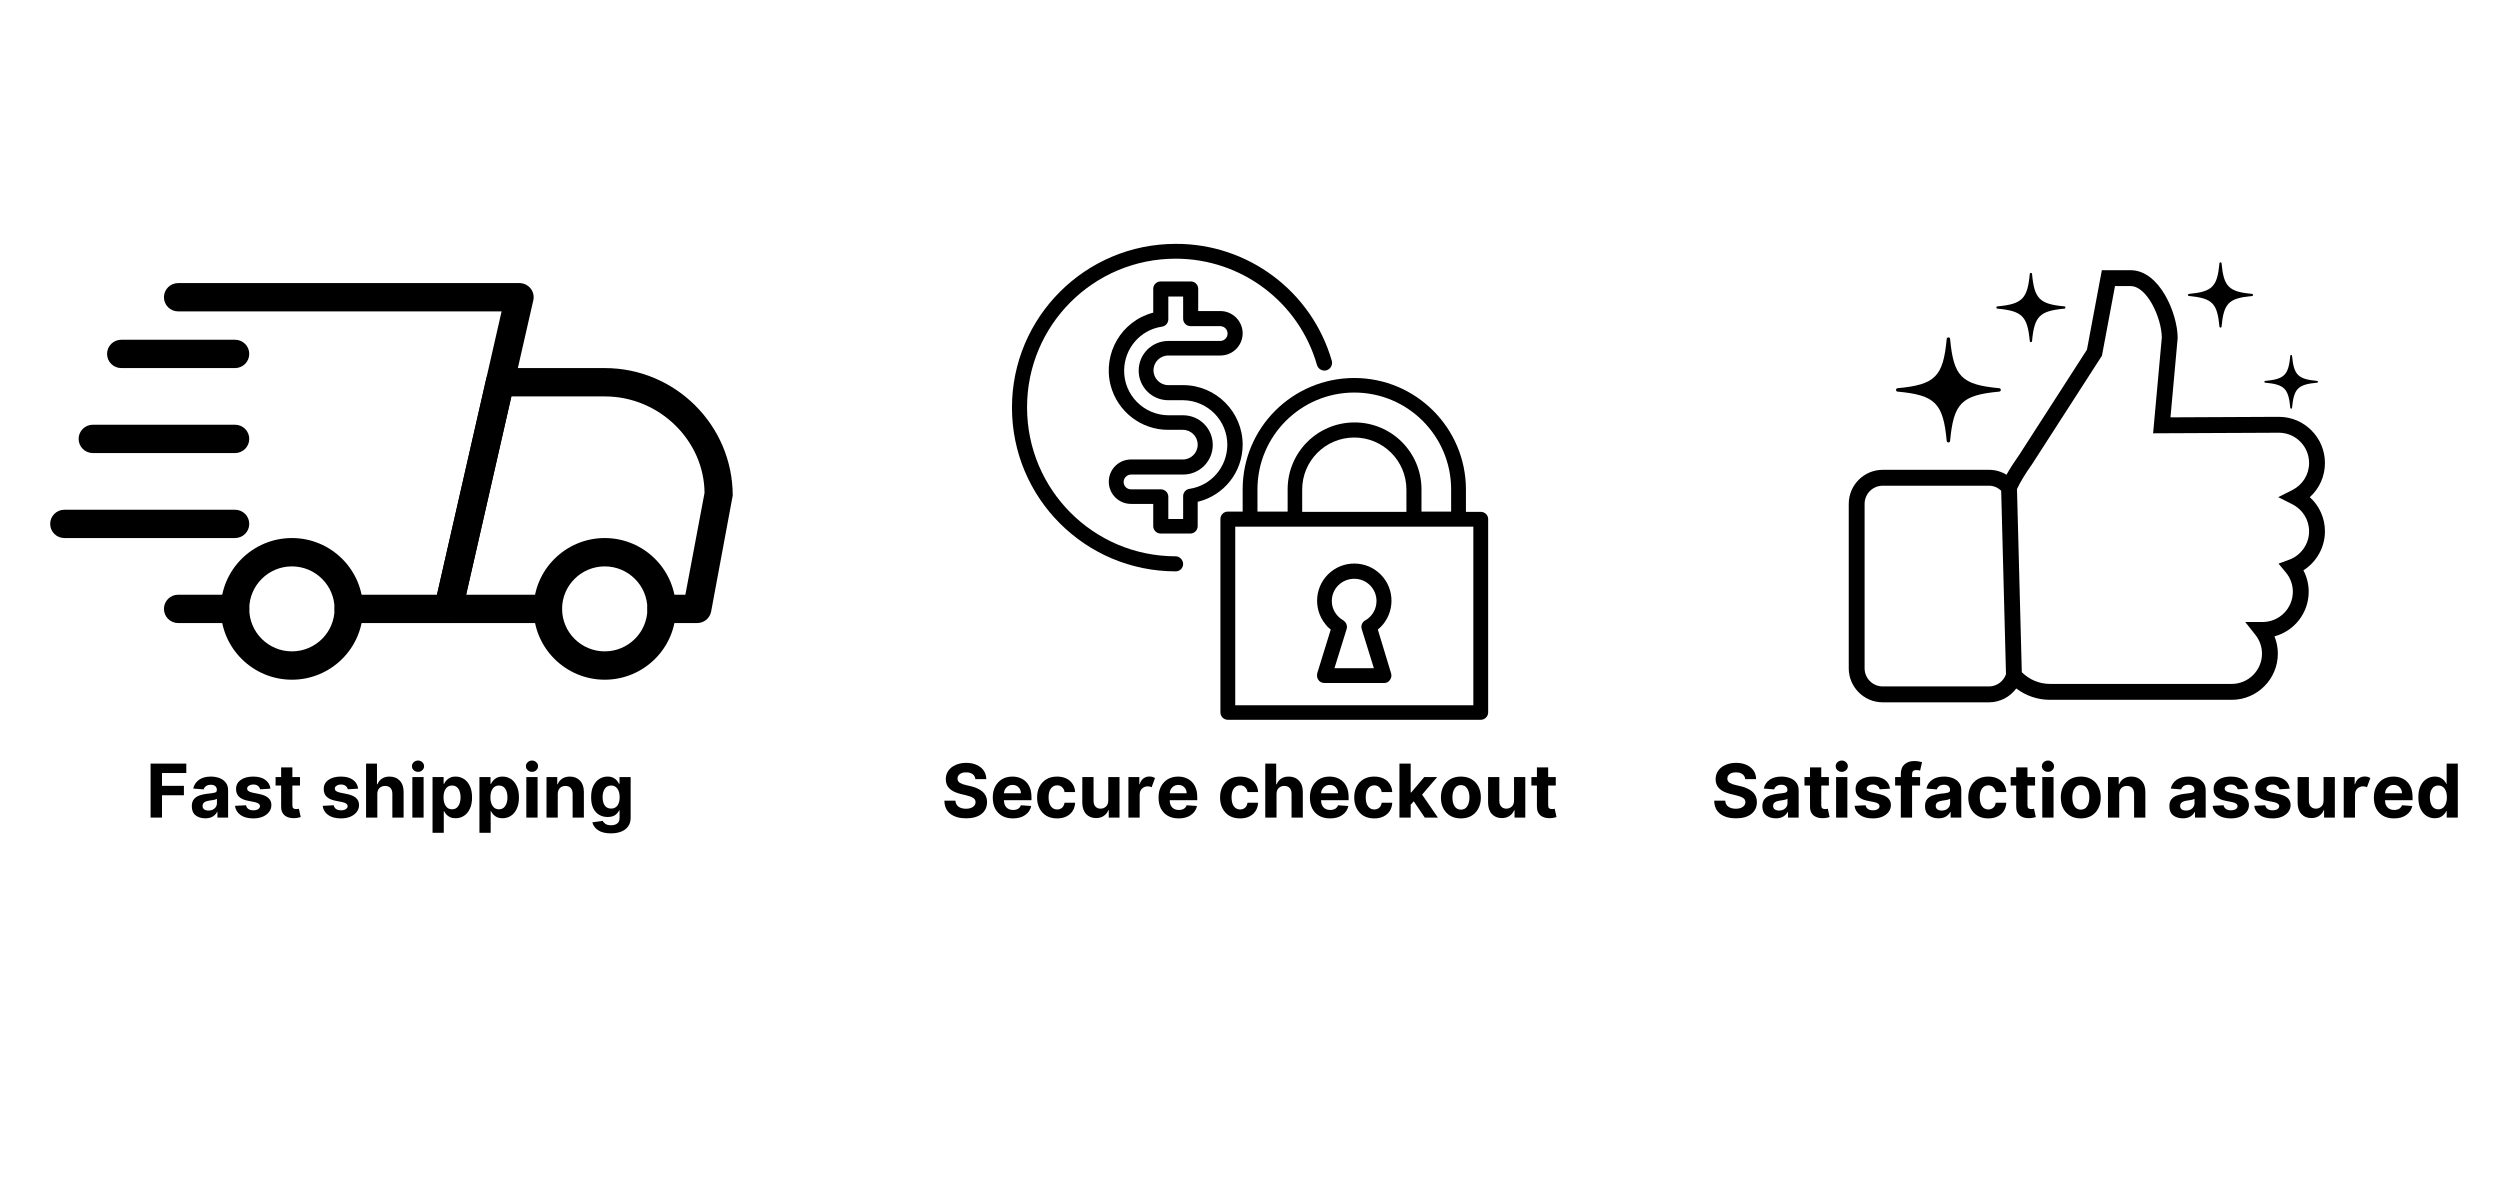 <svg xmlns="http://www.w3.org/2000/svg" xmlns:xlink="http://www.w3.org/1999/xlink" width="630" zoomAndPan="magnify" viewBox="0 0 472.5 225" height="300" preserveAspectRatio="xMidYMid meet" version="1.0"><defs><g/><clipPath id="088f0e6225"><path d="M 230 71 L 281.262 71 L 281.262 136.039 L 230 136.039 Z M 230 71 " clip-rule="nonzero"/></clipPath><clipPath id="8bcc3005ec"><path d="M 191.262 46.039 L 252 46.039 L 252 108 L 191.262 108 Z M 191.262 46.039 " clip-rule="nonzero"/></clipPath><clipPath id="54111d7add"><path d="M 349.414 51 L 439.414 51 L 439.414 132.75 L 349.414 132.75 Z M 349.414 51 " clip-rule="nonzero"/></clipPath><clipPath id="bcbac7a70d"><path d="M 413 49.5 L 426 49.5 L 426 62 L 413 62 Z M 413 49.5 " clip-rule="nonzero"/></clipPath><clipPath id="91dd34e148"><path d="M 82 69 L 138.484 69 L 138.484 118 L 82 118 Z M 82 69 " clip-rule="nonzero"/></clipPath><clipPath id="46f20b1133"><path d="M 100 101 L 128 101 L 128 128.484 L 100 128.484 Z M 100 101 " clip-rule="nonzero"/></clipPath><clipPath id="ed8c6f0f78"><path d="M 41 101 L 69 101 L 69 128.484 L 41 128.484 Z M 41 101 " clip-rule="nonzero"/></clipPath><clipPath id="e613dc60d8"><path d="M 9.484 96 L 48 96 L 48 102 L 9.484 102 Z M 9.484 96 " clip-rule="nonzero"/></clipPath><clipPath id="d934d3d7e2"><path d="M 30 53.484 L 101 53.484 L 101 118 L 30 118 Z M 30 53.484 " clip-rule="nonzero"/></clipPath></defs><g clip-path="url(#088f0e6225)"><path fill="#000000" d="M 279.863 96.738 L 277.062 96.738 L 277.062 92.539 C 277.062 80.891 267.613 71.441 255.961 71.441 C 244.312 71.441 234.863 80.84 234.863 92.488 L 234.863 96.691 L 232.062 96.691 C 231.262 96.691 230.66 97.34 230.66 98.09 L 230.66 134.641 C 230.66 135.441 231.312 136.039 232.062 136.039 L 279.863 136.039 C 280.66 136.039 281.262 135.391 281.262 134.641 L 281.262 98.09 C 281.262 97.34 280.613 96.738 279.863 96.738 Z M 237.66 92.488 C 237.66 82.391 245.863 74.191 255.961 74.191 C 266.062 74.191 274.262 82.391 274.262 92.488 L 274.262 96.691 L 268.66 96.691 L 268.66 92.488 C 268.66 85.488 263.012 79.84 256.012 79.84 C 249.012 79.84 243.363 85.488 243.363 92.488 L 243.363 96.691 L 237.66 96.691 Z M 265.812 96.738 L 246.113 96.738 L 246.113 92.539 C 246.113 87.09 250.512 82.691 255.961 82.691 C 261.41 82.691 265.812 87.09 265.812 92.539 Z M 278.461 133.289 L 233.461 133.289 L 233.461 99.539 L 278.461 99.539 Z M 278.461 133.289 " fill-opacity="1" fill-rule="nonzero"/></g><path fill="#000000" d="M 251.512 118.988 L 248.961 127.238 C 248.863 127.641 248.91 128.141 249.16 128.488 C 249.41 128.891 249.863 129.09 250.363 129.09 L 261.613 129.09 C 262.062 129.09 262.461 128.891 262.711 128.488 C 262.961 128.141 263.062 127.691 262.91 127.238 L 260.41 118.988 C 263.41 116.539 263.863 112.09 261.41 109.09 C 258.961 106.09 254.512 105.641 251.512 108.09 C 248.512 110.539 248.062 114.988 250.512 117.988 C 250.812 118.391 251.113 118.691 251.512 118.988 Z M 255.961 109.391 C 258.312 109.391 260.16 111.289 260.16 113.59 C 260.16 115.09 259.363 116.488 258.062 117.238 C 257.461 117.539 257.16 118.238 257.363 118.891 L 259.66 126.289 L 252.211 126.289 L 254.512 118.891 C 254.711 118.238 254.41 117.59 253.863 117.238 C 252.562 116.488 251.711 115.141 251.711 113.59 C 251.711 111.238 253.613 109.391 255.961 109.391 Z M 255.961 109.391 " fill-opacity="1" fill-rule="nonzero"/><path fill="#000000" d="M 234.863 84.039 C 234.863 77.84 229.812 72.789 223.613 72.789 L 220.812 72.789 C 219.262 72.789 218.012 71.539 218.012 69.988 C 218.012 68.441 219.262 67.191 220.812 67.191 L 230.66 67.191 C 233.012 67.191 234.863 65.289 234.863 62.988 C 234.863 60.691 232.961 58.789 230.66 58.789 L 226.461 58.789 L 226.461 54.59 C 226.461 53.789 225.812 53.191 225.062 53.191 L 219.363 53.191 C 218.562 53.191 217.961 53.84 217.961 54.59 L 217.961 59.09 C 211.961 60.641 208.363 66.789 209.91 72.84 C 211.211 77.789 215.66 81.238 220.762 81.238 L 223.562 81.238 C 225.113 81.238 226.363 82.488 226.363 84.039 C 226.363 85.59 225.113 86.84 223.562 86.84 L 213.762 86.84 C 211.41 86.84 209.562 88.738 209.562 91.039 C 209.562 93.391 211.461 95.238 213.762 95.238 L 217.961 95.238 L 217.961 99.441 C 217.961 100.238 218.613 100.84 219.363 100.84 L 224.961 100.84 C 225.762 100.84 226.363 100.191 226.363 99.441 L 226.363 94.84 C 231.363 93.641 234.863 89.191 234.863 84.039 Z M 224.812 92.391 C 224.113 92.488 223.613 93.09 223.613 93.789 L 223.613 98.09 L 220.812 98.09 L 220.812 93.891 C 220.812 93.09 220.16 92.488 219.41 92.488 L 213.762 92.488 C 212.961 92.488 212.363 91.84 212.363 91.09 C 212.363 90.34 213.012 89.691 213.762 89.691 L 223.613 89.691 C 226.711 89.691 229.211 87.191 229.211 84.09 C 229.211 80.988 226.711 78.488 223.613 78.488 L 220.812 78.488 C 216.16 78.441 212.41 74.641 212.461 69.988 C 212.512 65.84 215.512 62.34 219.613 61.738 C 220.312 61.641 220.812 61.039 220.812 60.34 L 220.812 56.039 L 223.613 56.039 L 223.613 60.238 C 223.613 61.039 224.262 61.641 225.012 61.641 L 230.613 61.641 C 231.41 61.641 232.012 62.289 232.012 63.039 C 232.012 63.84 231.363 64.441 230.613 64.441 L 220.812 64.441 C 217.711 64.441 215.211 66.941 215.211 70.039 C 215.211 73.141 217.711 75.641 220.812 75.641 L 223.613 75.641 C 228.262 75.691 232.012 79.488 231.961 84.141 C 231.91 88.289 228.91 91.789 224.812 92.391 Z M 224.812 92.391 " fill-opacity="1" fill-rule="nonzero"/><g clip-path="url(#8bcc3005ec)"><path fill="#000000" d="M 222.211 105.141 C 206.66 105.141 194.113 92.539 194.113 76.988 C 194.113 61.441 206.66 48.891 222.211 48.891 C 234.613 48.891 245.512 57.09 248.91 68.988 C 249.16 69.789 249.961 70.191 250.711 69.988 C 251.512 69.738 251.91 68.941 251.711 68.191 C 247.91 55.039 235.863 46.039 222.211 46.09 C 205.113 46.09 191.262 59.941 191.262 77.039 C 191.262 94.141 205.113 107.988 222.211 107.988 C 223.012 107.988 223.613 107.34 223.613 106.59 C 223.613 105.84 222.961 105.141 222.211 105.141 Z M 222.211 105.141 " fill-opacity="1" fill-rule="nonzero"/></g><g clip-path="url(#54111d7add)"><path fill="#000000" d="M 439.414 87.508 C 439.414 82.695 435.512 78.781 430.703 78.781 L 410.219 78.879 L 411.57 64 L 411.578 63.863 C 411.578 59.352 408.199 51.066 402.676 51.066 L 397.25 51.066 L 394.434 66.09 L 381.629 85.977 C 380.645 87.363 379.855 88.59 379.227 89.727 C 378.242 89.125 377.109 88.797 375.941 88.797 L 355.824 88.797 C 352.293 88.797 349.414 91.684 349.414 95.227 L 349.414 126.309 C 349.414 129.852 352.293 132.738 355.824 132.738 L 375.941 132.738 C 377.992 132.738 379.887 131.723 381.074 130.117 C 382.895 131.5 385.117 132.266 387.418 132.266 L 421.805 132.266 C 426.605 132.266 430.512 128.348 430.512 123.535 C 430.512 122.402 430.293 121.301 429.875 120.273 C 433.594 119.277 436.344 115.875 436.344 111.836 C 436.344 110.422 435.996 109.035 435.344 107.793 C 437.836 106.215 439.414 103.438 439.414 100.422 C 439.414 97.914 438.355 95.594 436.555 93.965 C 438.359 92.336 439.414 90.016 439.414 87.508 Z M 375.941 129.734 L 355.824 129.734 C 353.941 129.734 352.41 128.195 352.41 126.309 L 352.41 95.227 C 352.41 93.34 353.941 91.801 355.824 91.801 L 375.941 91.801 C 376.789 91.801 377.59 92.148 378.223 92.742 L 379.133 127.43 C 378.652 128.793 377.371 129.734 375.941 129.734 Z M 433.25 95.305 C 435.203 96.293 436.418 98.254 436.418 100.422 C 436.418 102.809 434.902 104.969 432.648 105.793 L 430.641 106.527 L 432.012 108.172 C 432.875 109.203 433.348 110.504 433.348 111.836 C 433.348 114.992 430.789 117.559 427.641 117.559 L 424.348 117.559 L 426.273 119.996 C 427.086 121.02 427.516 122.246 427.516 123.535 C 427.516 126.691 424.953 129.258 421.805 129.258 L 387.418 129.258 C 385.438 129.258 383.539 128.453 382.121 127.051 L 381.211 92.43 C 381.855 91.059 382.762 89.555 384.105 87.664 L 397.27 67.223 L 399.734 54.07 L 402.676 54.07 C 405.805 54.07 408.551 60.102 408.582 63.797 L 406.938 81.895 L 430.711 81.785 C 433.859 81.785 436.418 84.352 436.418 87.508 C 436.418 89.676 435.203 91.637 433.25 92.621 L 430.586 93.965 Z M 433.25 95.305 " fill-opacity="1" fill-rule="nonzero"/></g><path fill="#000000" d="M 377.855 74.016 C 370.738 74.676 369.23 76.188 368.57 83.328 C 368.535 83.719 367.965 83.719 367.926 83.328 C 367.266 76.188 365.758 74.676 358.641 74.016 C 358.25 73.977 358.25 73.406 358.641 73.371 C 365.758 72.707 367.266 71.195 367.926 64.059 C 367.965 63.664 368.535 63.664 368.57 64.059 C 369.23 71.195 370.738 72.707 377.855 73.371 C 378.25 73.406 378.25 73.977 377.855 74.016 Z M 377.855 74.016 " fill-opacity="1" fill-rule="nonzero"/><g clip-path="url(#bcbac7a70d)"><path fill="#000000" d="M 425.645 55.945 C 421.223 56.359 420.285 57.297 419.875 61.734 C 419.852 61.977 419.5 61.977 419.477 61.734 C 419.066 57.297 418.129 56.359 413.707 55.945 C 413.465 55.926 413.465 55.57 413.707 55.547 C 418.129 55.137 419.066 54.195 419.477 49.762 C 419.5 49.516 419.852 49.516 419.875 49.762 C 420.285 54.195 421.223 55.137 425.645 55.547 C 425.891 55.57 425.891 55.926 425.645 55.945 Z M 425.645 55.945 " fill-opacity="1" fill-rule="nonzero"/></g><path fill="#000000" d="M 437.949 72.324 C 434.305 72.664 433.535 73.438 433.195 77.094 C 433.176 77.293 432.887 77.293 432.867 77.094 C 432.527 73.438 431.758 72.664 428.113 72.324 C 427.914 72.305 427.914 72.016 428.113 71.996 C 431.758 71.656 432.527 70.883 432.867 67.227 C 432.887 67.027 433.176 67.027 433.195 67.227 C 433.535 70.883 434.305 71.656 437.949 71.996 C 438.148 72.016 438.148 72.305 437.949 72.324 Z M 437.949 72.324 " fill-opacity="1" fill-rule="nonzero"/><path fill="#000000" d="M 390.176 58.332 C 385.48 58.77 384.488 59.766 384.055 64.473 C 384.027 64.73 383.652 64.73 383.629 64.473 C 383.195 59.766 382.199 58.77 377.508 58.332 C 377.25 58.309 377.25 57.934 377.508 57.906 C 382.199 57.473 383.195 56.473 383.629 51.766 C 383.652 51.508 384.027 51.508 384.055 51.766 C 384.488 56.473 385.484 57.473 390.176 57.906 C 390.434 57.934 390.434 58.309 390.176 58.332 Z M 390.176 58.332 " fill-opacity="1" fill-rule="nonzero"/><path fill="#000000" d="M 44.422 117.758 L 33.672 117.758 C 32.188 117.758 30.984 116.559 30.984 115.078 C 30.984 113.602 32.188 112.402 33.672 112.402 L 44.422 112.402 C 45.906 112.402 47.109 113.602 47.109 115.078 C 47.109 116.559 45.906 117.758 44.422 117.758 Z M 44.422 117.758 " fill-opacity="1" fill-rule="nonzero"/><g clip-path="url(#91dd34e148)"><path fill="#000000" d="M 131.766 117.758 L 125.047 117.758 C 123.562 117.758 122.359 116.559 122.359 115.078 C 122.359 113.602 123.562 112.402 125.047 112.402 L 129.535 112.402 L 133.156 93.168 C 133.109 83.328 124.672 74.922 114.297 74.922 L 96.652 74.922 L 88.098 112.402 L 103.547 112.402 C 105.031 112.402 106.234 113.602 106.234 115.078 C 106.234 116.559 105.031 117.758 103.547 117.758 L 84.734 117.758 C 83.918 117.758 83.145 117.387 82.633 116.75 C 82.121 116.117 81.93 115.281 82.109 114.488 L 91.883 71.652 C 92.164 70.426 93.25 69.566 94.508 69.566 L 114.297 69.566 C 127.633 69.566 138.484 80.375 138.484 93.66 L 134.406 115.57 C 134.168 116.84 133.062 117.758 131.766 117.758 Z M 131.766 117.758 " fill-opacity="1" fill-rule="nonzero"/></g><g clip-path="url(#46f20b1133)"><path fill="#000000" d="M 114.297 128.465 C 106.891 128.465 100.859 122.461 100.859 115.078 C 100.859 107.695 106.891 101.691 114.297 101.691 C 121.703 101.691 127.734 107.695 127.734 115.078 C 127.734 122.461 121.703 128.465 114.297 128.465 Z M 114.297 107.047 C 109.852 107.047 106.234 110.652 106.234 115.078 C 106.234 119.508 109.852 123.109 114.297 123.109 C 118.742 123.109 122.359 119.508 122.359 115.078 C 122.359 110.652 118.742 107.047 114.297 107.047 Z M 114.297 107.047 " fill-opacity="1" fill-rule="nonzero"/></g><g clip-path="url(#ed8c6f0f78)"><path fill="#000000" d="M 55.172 128.465 C 47.766 128.465 41.734 122.461 41.734 115.078 C 41.734 107.695 47.766 101.691 55.172 101.691 C 62.578 101.691 68.609 107.695 68.609 115.078 C 68.609 122.461 62.578 128.465 55.172 128.465 Z M 55.172 107.047 C 50.727 107.047 47.109 110.652 47.109 115.078 C 47.109 119.508 50.727 123.109 55.172 123.109 C 59.617 123.109 63.234 119.508 63.234 115.078 C 63.234 110.652 59.617 107.047 55.172 107.047 Z M 55.172 107.047 " fill-opacity="1" fill-rule="nonzero"/></g><path fill="#000000" d="M 44.422 69.566 L 22.922 69.566 C 21.438 69.566 20.234 68.367 20.234 66.887 C 20.234 65.41 21.438 64.211 22.922 64.211 L 44.422 64.211 C 45.906 64.211 47.109 65.41 47.109 66.887 C 47.109 68.367 45.906 69.566 44.422 69.566 Z M 44.422 69.566 " fill-opacity="1" fill-rule="nonzero"/><path fill="#000000" d="M 44.422 85.629 L 17.547 85.629 C 16.062 85.629 14.859 84.43 14.859 82.953 C 14.859 81.473 16.062 80.273 17.547 80.273 L 44.422 80.273 C 45.906 80.273 47.109 81.473 47.109 82.953 C 47.109 84.43 45.906 85.629 44.422 85.629 Z M 44.422 85.629 " fill-opacity="1" fill-rule="nonzero"/><g clip-path="url(#e613dc60d8)"><path fill="#000000" d="M 44.422 101.691 L 12.172 101.691 C 10.688 101.691 9.484 100.492 9.484 99.016 C 9.484 97.539 10.688 96.34 12.172 96.34 L 44.422 96.34 C 45.906 96.34 47.109 97.539 47.109 99.016 C 47.109 100.492 45.906 101.691 44.422 101.691 Z M 44.422 101.691 " fill-opacity="1" fill-rule="nonzero"/></g><g clip-path="url(#d934d3d7e2)"><path fill="#000000" d="M 84.734 117.758 L 65.922 117.758 C 64.438 117.758 63.234 116.559 63.234 115.078 C 63.234 113.602 64.438 112.402 65.922 112.402 L 82.59 112.402 L 94.801 58.855 L 33.672 58.855 C 32.188 58.855 30.984 57.656 30.984 56.18 C 30.984 54.703 32.188 53.504 33.672 53.504 L 98.172 53.504 C 98.988 53.504 99.762 53.871 100.273 54.508 C 100.785 55.141 100.977 55.977 100.793 56.77 L 87.355 115.668 C 87.078 116.895 85.988 117.758 84.734 117.758 Z M 84.734 117.758 " fill-opacity="1" fill-rule="nonzero"/></g><g fill="#000000" fill-opacity="1"><g transform="translate(27.57, 154.523)"><g><path d="M 0.891 0 L 0.891 -10.203 L 7.641 -10.203 L 7.641 -8.422 L 3.047 -8.422 L 3.047 -6 L 7.188 -6 L 7.188 -4.219 L 3.047 -4.219 L 3.047 0 Z M 0.891 0 "/></g></g></g><g fill="#000000" fill-opacity="1"><g transform="translate(35.768, 154.523)"><g><path d="M 3.031 0.141 C 2.301 0.141 1.691 -0.047 1.203 -0.422 C 0.723 -0.805 0.484 -1.379 0.484 -2.141 C 0.484 -2.711 0.617 -3.16 0.891 -3.484 C 1.16 -3.805 1.516 -4.039 1.953 -4.188 C 2.391 -4.344 2.859 -4.445 3.359 -4.5 C 4.023 -4.562 4.5 -4.629 4.781 -4.703 C 5.07 -4.773 5.219 -4.938 5.219 -5.188 L 5.219 -5.219 C 5.219 -5.531 5.117 -5.77 4.922 -5.938 C 4.723 -6.113 4.441 -6.203 4.078 -6.203 C 3.703 -6.203 3.398 -6.117 3.172 -5.953 C 2.941 -5.785 2.789 -5.578 2.719 -5.328 L 0.75 -5.484 C 0.906 -6.18 1.27 -6.734 1.844 -7.141 C 2.426 -7.547 3.176 -7.75 4.094 -7.75 C 4.656 -7.75 5.18 -7.66 5.672 -7.484 C 6.172 -7.305 6.57 -7.023 6.875 -6.641 C 7.188 -6.266 7.344 -5.77 7.344 -5.156 L 7.344 0 L 5.328 0 L 5.328 -1.062 L 5.266 -1.062 C 5.078 -0.707 4.797 -0.414 4.422 -0.188 C 4.055 0.031 3.594 0.141 3.031 0.141 Z M 3.641 -1.328 C 4.098 -1.328 4.477 -1.457 4.781 -1.719 C 5.082 -1.988 5.234 -2.328 5.234 -2.734 L 5.234 -3.547 C 5.148 -3.492 5.02 -3.441 4.844 -3.391 C 4.664 -3.348 4.477 -3.312 4.281 -3.281 C 4.082 -3.25 3.906 -3.223 3.75 -3.203 C 3.383 -3.148 3.086 -3.047 2.859 -2.891 C 2.629 -2.734 2.516 -2.504 2.516 -2.203 C 2.516 -1.91 2.617 -1.691 2.828 -1.547 C 3.047 -1.398 3.316 -1.328 3.641 -1.328 Z M 3.641 -1.328 "/></g></g></g><g fill="#000000" fill-opacity="1"><g transform="translate(43.9, 154.523)"><g><path d="M 7.219 -5.469 L 5.266 -5.344 C 5.211 -5.594 5.078 -5.805 4.859 -5.984 C 4.648 -6.16 4.359 -6.25 3.984 -6.25 C 3.66 -6.25 3.383 -6.176 3.156 -6.031 C 2.926 -5.895 2.812 -5.711 2.812 -5.484 C 2.812 -5.305 2.883 -5.156 3.031 -5.031 C 3.188 -4.906 3.441 -4.801 3.797 -4.719 L 5.172 -4.438 C 6.648 -4.133 7.391 -3.445 7.391 -2.375 C 7.391 -1.875 7.238 -1.43 6.938 -1.047 C 6.645 -0.672 6.242 -0.375 5.734 -0.156 C 5.223 0.051 4.641 0.156 3.984 0.156 C 2.973 0.156 2.164 -0.055 1.562 -0.484 C 0.957 -0.91 0.609 -1.488 0.516 -2.219 L 2.594 -2.328 C 2.664 -2.016 2.82 -1.773 3.062 -1.609 C 3.301 -1.453 3.609 -1.375 3.984 -1.375 C 4.359 -1.375 4.66 -1.445 4.891 -1.594 C 5.117 -1.738 5.234 -1.926 5.234 -2.156 C 5.223 -2.531 4.895 -2.785 4.25 -2.922 L 2.922 -3.188 C 1.441 -3.477 0.707 -4.207 0.719 -5.375 C 0.707 -6.113 1 -6.691 1.594 -7.109 C 2.188 -7.535 2.973 -7.75 3.953 -7.75 C 4.922 -7.75 5.68 -7.547 6.234 -7.141 C 6.797 -6.734 7.125 -6.176 7.219 -5.469 Z M 7.219 -5.469 "/></g></g></g><g fill="#000000" fill-opacity="1"><g transform="translate(51.774, 154.523)"><g><path d="M 4.922 -7.656 L 4.922 -6.062 L 3.484 -6.062 L 3.484 -2.359 C 3.484 -2.055 3.547 -1.852 3.672 -1.75 C 3.805 -1.656 3.984 -1.609 4.203 -1.609 C 4.297 -1.609 4.391 -1.613 4.484 -1.625 C 4.586 -1.645 4.664 -1.66 4.719 -1.672 L 5.062 -0.094 C 4.945 -0.062 4.789 -0.023 4.594 0.016 C 4.406 0.066 4.176 0.098 3.906 0.109 C 3.133 0.141 2.516 -0.023 2.047 -0.391 C 1.578 -0.766 1.348 -1.328 1.359 -2.078 L 1.359 -6.062 L 0.312 -6.062 L 0.312 -7.656 L 1.359 -7.656 L 1.359 -9.484 L 3.484 -9.484 L 3.484 -7.656 Z M 4.922 -7.656 "/></g></g></g><g fill="#000000" fill-opacity="1"><g transform="translate(57.219, 154.523)"><g/></g></g><g fill="#000000" fill-opacity="1"><g transform="translate(60.469, 154.523)"><g><path d="M 7.219 -5.469 L 5.266 -5.344 C 5.211 -5.594 5.078 -5.805 4.859 -5.984 C 4.648 -6.16 4.359 -6.25 3.984 -6.25 C 3.66 -6.25 3.383 -6.176 3.156 -6.031 C 2.926 -5.895 2.812 -5.711 2.812 -5.484 C 2.812 -5.305 2.883 -5.156 3.031 -5.031 C 3.188 -4.906 3.441 -4.801 3.797 -4.719 L 5.172 -4.438 C 6.648 -4.133 7.391 -3.445 7.391 -2.375 C 7.391 -1.875 7.238 -1.43 6.938 -1.047 C 6.645 -0.672 6.242 -0.375 5.734 -0.156 C 5.223 0.051 4.641 0.156 3.984 0.156 C 2.973 0.156 2.164 -0.055 1.562 -0.484 C 0.957 -0.91 0.609 -1.488 0.516 -2.219 L 2.594 -2.328 C 2.664 -2.016 2.82 -1.773 3.062 -1.609 C 3.301 -1.453 3.609 -1.375 3.984 -1.375 C 4.359 -1.375 4.66 -1.445 4.891 -1.594 C 5.117 -1.738 5.234 -1.926 5.234 -2.156 C 5.223 -2.531 4.895 -2.785 4.25 -2.922 L 2.922 -3.188 C 1.441 -3.477 0.707 -4.207 0.719 -5.375 C 0.707 -6.113 1 -6.691 1.594 -7.109 C 2.188 -7.535 2.973 -7.75 3.953 -7.75 C 4.922 -7.75 5.68 -7.547 6.234 -7.141 C 6.797 -6.734 7.125 -6.176 7.219 -5.469 Z M 7.219 -5.469 "/></g></g></g><g fill="#000000" fill-opacity="1"><g transform="translate(68.343, 154.523)"><g><path d="M 2.969 -4.422 L 2.969 0 L 0.844 0 L 0.844 -10.203 L 2.906 -10.203 L 2.906 -6.297 L 3 -6.297 C 3.176 -6.754 3.457 -7.109 3.844 -7.359 C 4.227 -7.617 4.707 -7.75 5.281 -7.75 C 6.082 -7.75 6.723 -7.492 7.203 -6.984 C 7.691 -6.473 7.938 -5.77 7.938 -4.875 L 7.938 0 L 5.812 0 L 5.812 -4.5 C 5.812 -4.969 5.691 -5.332 5.453 -5.594 C 5.211 -5.852 4.875 -5.984 4.438 -5.984 C 4.008 -5.984 3.656 -5.848 3.375 -5.578 C 3.102 -5.305 2.969 -4.922 2.969 -4.422 Z M 2.969 -4.422 "/></g></g></g><g fill="#000000" fill-opacity="1"><g transform="translate(77.092, 154.523)"><g><path d="M 0.844 0 L 0.844 -7.656 L 2.969 -7.656 L 2.969 0 Z M 1.922 -8.641 C 1.609 -8.641 1.336 -8.742 1.109 -8.953 C 0.879 -9.16 0.766 -9.414 0.766 -9.719 C 0.766 -10.008 0.879 -10.258 1.109 -10.469 C 1.336 -10.676 1.609 -10.781 1.922 -10.781 C 2.234 -10.781 2.5 -10.676 2.719 -10.469 C 2.945 -10.258 3.062 -10.008 3.062 -9.719 C 3.062 -9.414 2.945 -9.16 2.719 -8.953 C 2.5 -8.742 2.234 -8.641 1.922 -8.641 Z M 1.922 -8.641 "/></g></g></g><g fill="#000000" fill-opacity="1"><g transform="translate(80.905, 154.523)"><g><path d="M 0.844 2.875 L 0.844 -7.656 L 2.938 -7.656 L 2.938 -6.375 L 3.031 -6.375 C 3.125 -6.582 3.258 -6.789 3.438 -7 C 3.613 -7.207 3.848 -7.383 4.141 -7.531 C 4.43 -7.676 4.789 -7.75 5.219 -7.75 C 5.77 -7.75 6.281 -7.602 6.75 -7.312 C 7.219 -7.02 7.594 -6.582 7.875 -6 C 8.164 -5.414 8.312 -4.688 8.312 -3.812 C 8.312 -2.957 8.172 -2.238 7.891 -1.656 C 7.617 -1.07 7.25 -0.629 6.781 -0.328 C 6.312 -0.023 5.785 0.125 5.203 0.125 C 4.797 0.125 4.445 0.055 4.156 -0.078 C 3.875 -0.211 3.641 -0.383 3.453 -0.594 C 3.273 -0.801 3.133 -1.008 3.031 -1.219 L 2.969 -1.219 L 2.969 2.875 Z M 2.922 -3.828 C 2.922 -3.148 3.062 -2.602 3.344 -2.188 C 3.625 -1.77 4.02 -1.562 4.531 -1.562 C 5.051 -1.562 5.445 -1.77 5.719 -2.188 C 6 -2.613 6.141 -3.16 6.141 -3.828 C 6.141 -4.492 6.004 -5.031 5.734 -5.438 C 5.461 -5.852 5.062 -6.062 4.531 -6.062 C 4.02 -6.062 3.625 -5.859 3.344 -5.453 C 3.062 -5.055 2.922 -4.516 2.922 -3.828 Z M 2.922 -3.828 "/></g></g></g><g fill="#000000" fill-opacity="1"><g transform="translate(89.769, 154.523)"><g><path d="M 0.844 2.875 L 0.844 -7.656 L 2.938 -7.656 L 2.938 -6.375 L 3.031 -6.375 C 3.125 -6.582 3.258 -6.789 3.438 -7 C 3.613 -7.207 3.848 -7.383 4.141 -7.531 C 4.43 -7.676 4.789 -7.75 5.219 -7.75 C 5.77 -7.75 6.281 -7.602 6.75 -7.312 C 7.219 -7.02 7.594 -6.582 7.875 -6 C 8.164 -5.414 8.312 -4.688 8.312 -3.812 C 8.312 -2.957 8.172 -2.238 7.891 -1.656 C 7.617 -1.07 7.25 -0.629 6.781 -0.328 C 6.312 -0.023 5.785 0.125 5.203 0.125 C 4.797 0.125 4.445 0.055 4.156 -0.078 C 3.875 -0.211 3.641 -0.383 3.453 -0.594 C 3.273 -0.801 3.133 -1.008 3.031 -1.219 L 2.969 -1.219 L 2.969 2.875 Z M 2.922 -3.828 C 2.922 -3.148 3.062 -2.602 3.344 -2.188 C 3.625 -1.77 4.02 -1.562 4.531 -1.562 C 5.051 -1.562 5.445 -1.77 5.719 -2.188 C 6 -2.613 6.141 -3.16 6.141 -3.828 C 6.141 -4.492 6.004 -5.031 5.734 -5.438 C 5.461 -5.852 5.062 -6.062 4.531 -6.062 C 4.02 -6.062 3.625 -5.859 3.344 -5.453 C 3.062 -5.055 2.922 -4.516 2.922 -3.828 Z M 2.922 -3.828 "/></g></g></g><g fill="#000000" fill-opacity="1"><g transform="translate(98.633, 154.523)"><g><path d="M 0.844 0 L 0.844 -7.656 L 2.969 -7.656 L 2.969 0 Z M 1.922 -8.641 C 1.609 -8.641 1.336 -8.742 1.109 -8.953 C 0.879 -9.16 0.766 -9.414 0.766 -9.719 C 0.766 -10.008 0.879 -10.258 1.109 -10.469 C 1.336 -10.676 1.609 -10.781 1.922 -10.781 C 2.234 -10.781 2.5 -10.676 2.719 -10.469 C 2.945 -10.258 3.062 -10.008 3.062 -9.719 C 3.062 -9.414 2.945 -9.16 2.719 -8.953 C 2.5 -8.742 2.234 -8.641 1.922 -8.641 Z M 1.922 -8.641 "/></g></g></g><g fill="#000000" fill-opacity="1"><g transform="translate(102.446, 154.523)"><g><path d="M 2.969 -4.422 L 2.969 0 L 0.844 0 L 0.844 -7.656 L 2.875 -7.656 L 2.875 -6.297 L 2.953 -6.297 C 3.129 -6.742 3.414 -7.098 3.812 -7.359 C 4.207 -7.617 4.691 -7.75 5.266 -7.75 C 6.055 -7.75 6.691 -7.492 7.172 -6.984 C 7.66 -6.473 7.906 -5.77 7.906 -4.875 L 7.906 0 L 5.781 0 L 5.781 -4.5 C 5.781 -4.969 5.66 -5.332 5.422 -5.594 C 5.18 -5.852 4.848 -5.984 4.422 -5.984 C 3.992 -5.984 3.645 -5.848 3.375 -5.578 C 3.102 -5.305 2.969 -4.922 2.969 -4.422 Z M 2.969 -4.422 "/></g></g></g><g fill="#000000" fill-opacity="1"><g transform="translate(111.161, 154.523)"><g><path d="M 4.297 2.984 C 3.266 2.984 2.453 2.781 1.859 2.375 C 1.273 1.969 0.922 1.473 0.797 0.891 L 2.766 0.625 C 2.848 0.832 3.016 1.02 3.266 1.188 C 3.516 1.363 3.875 1.453 4.344 1.453 C 4.801 1.453 5.18 1.344 5.484 1.125 C 5.785 0.906 5.938 0.547 5.938 0.047 L 5.938 -1.359 L 5.844 -1.359 C 5.707 -1.035 5.461 -0.742 5.109 -0.484 C 4.754 -0.234 4.273 -0.109 3.672 -0.109 C 3.098 -0.109 2.57 -0.242 2.094 -0.516 C 1.625 -0.785 1.25 -1.195 0.969 -1.75 C 0.695 -2.301 0.562 -3 0.562 -3.844 C 0.562 -4.707 0.703 -5.426 0.984 -6 C 1.273 -6.582 1.656 -7.02 2.125 -7.312 C 2.594 -7.602 3.102 -7.75 3.656 -7.75 C 4.094 -7.75 4.453 -7.676 4.734 -7.531 C 5.023 -7.383 5.258 -7.207 5.438 -7 C 5.613 -6.789 5.75 -6.582 5.844 -6.375 L 5.922 -6.375 L 5.922 -7.656 L 8.031 -7.656 L 8.031 0.078 C 8.031 0.711 7.867 1.242 7.547 1.672 C 7.234 2.109 6.797 2.438 6.234 2.656 C 5.672 2.875 5.023 2.984 4.297 2.984 Z M 4.344 -1.703 C 4.852 -1.703 5.25 -1.891 5.531 -2.266 C 5.812 -2.648 5.953 -3.18 5.953 -3.859 C 5.953 -4.523 5.812 -5.055 5.531 -5.453 C 5.25 -5.859 4.852 -6.062 4.344 -6.062 C 3.812 -6.062 3.41 -5.852 3.141 -5.438 C 2.867 -5.031 2.734 -4.504 2.734 -3.859 C 2.734 -3.191 2.867 -2.664 3.141 -2.281 C 3.422 -1.895 3.82 -1.703 4.344 -1.703 Z M 4.344 -1.703 "/></g></g></g><g fill="#000000" fill-opacity="1"><g transform="translate(323.424, 154.523)"><g><path d="M 6.422 -7.266 C 6.379 -7.672 6.207 -7.984 5.906 -8.203 C 5.602 -8.43 5.191 -8.547 4.672 -8.547 C 4.148 -8.547 3.75 -8.438 3.469 -8.219 C 3.188 -8 3.047 -7.727 3.047 -7.406 C 3.035 -7.031 3.188 -6.75 3.5 -6.562 C 3.82 -6.375 4.207 -6.234 4.656 -6.141 L 5.578 -5.922 C 6.16 -5.785 6.68 -5.586 7.141 -5.328 C 7.609 -5.078 7.973 -4.754 8.234 -4.359 C 8.492 -3.961 8.625 -3.484 8.625 -2.922 C 8.625 -1.984 8.273 -1.238 7.578 -0.688 C 6.879 -0.133 5.91 0.141 4.672 0.141 C 3.43 0.141 2.441 -0.141 1.703 -0.703 C 0.961 -1.266 0.582 -2.098 0.562 -3.203 L 2.641 -3.203 C 2.68 -2.691 2.883 -2.305 3.25 -2.047 C 3.613 -1.797 4.078 -1.672 4.641 -1.672 C 5.191 -1.672 5.629 -1.785 5.953 -2.016 C 6.285 -2.242 6.453 -2.547 6.453 -2.922 C 6.453 -3.266 6.301 -3.531 6 -3.719 C 5.695 -3.906 5.27 -4.066 4.719 -4.203 L 3.609 -4.469 C 2.742 -4.676 2.062 -5.004 1.562 -5.453 C 1.07 -5.898 0.828 -6.5 0.828 -7.25 C 0.828 -7.875 0.992 -8.414 1.328 -8.875 C 1.66 -9.344 2.117 -9.703 2.703 -9.953 C 3.285 -10.211 3.945 -10.344 4.688 -10.344 C 5.445 -10.344 6.109 -10.211 6.672 -9.953 C 7.242 -9.691 7.688 -9.332 8 -8.875 C 8.312 -8.414 8.473 -7.879 8.484 -7.266 Z M 6.422 -7.266 "/></g></g></g><g fill="#000000" fill-opacity="1"><g transform="translate(332.602, 154.523)"><g><path d="M 3.031 0.141 C 2.301 0.141 1.691 -0.047 1.203 -0.422 C 0.723 -0.805 0.484 -1.379 0.484 -2.141 C 0.484 -2.711 0.617 -3.16 0.891 -3.484 C 1.16 -3.805 1.516 -4.039 1.953 -4.188 C 2.391 -4.344 2.859 -4.445 3.359 -4.5 C 4.023 -4.562 4.5 -4.629 4.781 -4.703 C 5.07 -4.773 5.219 -4.938 5.219 -5.188 L 5.219 -5.219 C 5.219 -5.531 5.117 -5.77 4.922 -5.938 C 4.723 -6.113 4.441 -6.203 4.078 -6.203 C 3.703 -6.203 3.398 -6.117 3.172 -5.953 C 2.941 -5.785 2.789 -5.578 2.719 -5.328 L 0.75 -5.484 C 0.906 -6.18 1.27 -6.734 1.844 -7.141 C 2.426 -7.547 3.176 -7.75 4.094 -7.75 C 4.656 -7.75 5.18 -7.66 5.672 -7.484 C 6.172 -7.305 6.57 -7.023 6.875 -6.641 C 7.188 -6.266 7.344 -5.77 7.344 -5.156 L 7.344 0 L 5.328 0 L 5.328 -1.062 L 5.266 -1.062 C 5.078 -0.707 4.797 -0.414 4.422 -0.188 C 4.055 0.031 3.594 0.141 3.031 0.141 Z M 3.641 -1.328 C 4.098 -1.328 4.477 -1.457 4.781 -1.719 C 5.082 -1.988 5.234 -2.328 5.234 -2.734 L 5.234 -3.547 C 5.148 -3.492 5.02 -3.441 4.844 -3.391 C 4.664 -3.348 4.477 -3.312 4.281 -3.281 C 4.082 -3.25 3.906 -3.223 3.75 -3.203 C 3.383 -3.148 3.086 -3.047 2.859 -2.891 C 2.629 -2.734 2.516 -2.504 2.516 -2.203 C 2.516 -1.91 2.617 -1.691 2.828 -1.547 C 3.047 -1.398 3.316 -1.328 3.641 -1.328 Z M 3.641 -1.328 "/></g></g></g><g fill="#000000" fill-opacity="1"><g transform="translate(340.734, 154.523)"><g><path d="M 4.922 -7.656 L 4.922 -6.062 L 3.484 -6.062 L 3.484 -2.359 C 3.484 -2.055 3.547 -1.852 3.672 -1.75 C 3.805 -1.656 3.984 -1.609 4.203 -1.609 C 4.297 -1.609 4.391 -1.613 4.484 -1.625 C 4.586 -1.645 4.664 -1.66 4.719 -1.672 L 5.062 -0.094 C 4.945 -0.062 4.789 -0.023 4.594 0.016 C 4.406 0.066 4.176 0.098 3.906 0.109 C 3.133 0.141 2.516 -0.023 2.047 -0.391 C 1.578 -0.766 1.348 -1.328 1.359 -2.078 L 1.359 -6.062 L 0.312 -6.062 L 0.312 -7.656 L 1.359 -7.656 L 1.359 -9.484 L 3.484 -9.484 L 3.484 -7.656 Z M 4.922 -7.656 "/></g></g></g><g fill="#000000" fill-opacity="1"><g transform="translate(346.179, 154.523)"><g><path d="M 0.844 0 L 0.844 -7.656 L 2.969 -7.656 L 2.969 0 Z M 1.922 -8.641 C 1.609 -8.641 1.336 -8.742 1.109 -8.953 C 0.879 -9.16 0.766 -9.414 0.766 -9.719 C 0.766 -10.008 0.879 -10.258 1.109 -10.469 C 1.336 -10.676 1.609 -10.781 1.922 -10.781 C 2.234 -10.781 2.5 -10.676 2.719 -10.469 C 2.945 -10.258 3.062 -10.008 3.062 -9.719 C 3.062 -9.414 2.945 -9.16 2.719 -8.953 C 2.5 -8.742 2.234 -8.641 1.922 -8.641 Z M 1.922 -8.641 "/></g></g></g><g fill="#000000" fill-opacity="1"><g transform="translate(349.992, 154.523)"><g><path d="M 7.219 -5.469 L 5.266 -5.344 C 5.211 -5.594 5.078 -5.805 4.859 -5.984 C 4.648 -6.16 4.359 -6.25 3.984 -6.25 C 3.66 -6.25 3.383 -6.176 3.156 -6.031 C 2.926 -5.895 2.812 -5.711 2.812 -5.484 C 2.812 -5.305 2.883 -5.156 3.031 -5.031 C 3.188 -4.906 3.441 -4.801 3.797 -4.719 L 5.172 -4.438 C 6.648 -4.133 7.391 -3.445 7.391 -2.375 C 7.391 -1.875 7.238 -1.43 6.938 -1.047 C 6.645 -0.672 6.242 -0.375 5.734 -0.156 C 5.223 0.051 4.641 0.156 3.984 0.156 C 2.973 0.156 2.164 -0.055 1.562 -0.484 C 0.957 -0.91 0.609 -1.488 0.516 -2.219 L 2.594 -2.328 C 2.664 -2.016 2.82 -1.773 3.062 -1.609 C 3.301 -1.453 3.609 -1.375 3.984 -1.375 C 4.359 -1.375 4.66 -1.445 4.891 -1.594 C 5.117 -1.738 5.234 -1.926 5.234 -2.156 C 5.223 -2.531 4.895 -2.785 4.25 -2.922 L 2.922 -3.188 C 1.441 -3.477 0.707 -4.207 0.719 -5.375 C 0.707 -6.113 1 -6.691 1.594 -7.109 C 2.188 -7.535 2.973 -7.75 3.953 -7.75 C 4.922 -7.75 5.68 -7.547 6.234 -7.141 C 6.797 -6.734 7.125 -6.176 7.219 -5.469 Z M 7.219 -5.469 "/></g></g></g><g fill="#000000" fill-opacity="1"><g transform="translate(357.865, 154.523)"><g><path d="M 5.031 -7.656 L 5.031 -6.062 L 3.516 -6.062 L 3.516 0 L 1.391 0 L 1.391 -6.062 L 0.312 -6.062 L 0.312 -7.656 L 1.391 -7.656 L 1.391 -8.203 C 1.391 -9.035 1.625 -9.656 2.094 -10.062 C 2.57 -10.477 3.176 -10.688 3.906 -10.688 C 4.227 -10.688 4.523 -10.66 4.797 -10.609 C 5.066 -10.555 5.27 -10.508 5.406 -10.469 L 5.031 -8.875 C 4.945 -8.906 4.844 -8.93 4.719 -8.953 C 4.594 -8.973 4.469 -8.984 4.344 -8.984 C 4.031 -8.984 3.812 -8.91 3.688 -8.766 C 3.57 -8.629 3.516 -8.43 3.516 -8.172 L 3.516 -7.656 Z M 5.031 -7.656 "/></g></g></g><g fill="#000000" fill-opacity="1"><g transform="translate(363.34, 154.523)"><g><path d="M 3.031 0.141 C 2.301 0.141 1.691 -0.047 1.203 -0.422 C 0.723 -0.805 0.484 -1.379 0.484 -2.141 C 0.484 -2.711 0.617 -3.16 0.891 -3.484 C 1.16 -3.805 1.516 -4.039 1.953 -4.188 C 2.391 -4.344 2.859 -4.445 3.359 -4.5 C 4.023 -4.562 4.5 -4.629 4.781 -4.703 C 5.07 -4.773 5.219 -4.938 5.219 -5.188 L 5.219 -5.219 C 5.219 -5.531 5.117 -5.77 4.922 -5.938 C 4.723 -6.113 4.441 -6.203 4.078 -6.203 C 3.703 -6.203 3.398 -6.117 3.172 -5.953 C 2.941 -5.785 2.789 -5.578 2.719 -5.328 L 0.75 -5.484 C 0.906 -6.18 1.27 -6.734 1.844 -7.141 C 2.426 -7.547 3.176 -7.75 4.094 -7.75 C 4.656 -7.75 5.18 -7.66 5.672 -7.484 C 6.172 -7.305 6.57 -7.023 6.875 -6.641 C 7.188 -6.266 7.344 -5.77 7.344 -5.156 L 7.344 0 L 5.328 0 L 5.328 -1.062 L 5.266 -1.062 C 5.078 -0.707 4.797 -0.414 4.422 -0.188 C 4.055 0.031 3.594 0.141 3.031 0.141 Z M 3.641 -1.328 C 4.098 -1.328 4.477 -1.457 4.781 -1.719 C 5.082 -1.988 5.234 -2.328 5.234 -2.734 L 5.234 -3.547 C 5.148 -3.492 5.02 -3.441 4.844 -3.391 C 4.664 -3.348 4.477 -3.312 4.281 -3.281 C 4.082 -3.25 3.906 -3.223 3.75 -3.203 C 3.383 -3.148 3.086 -3.047 2.859 -2.891 C 2.629 -2.734 2.516 -2.504 2.516 -2.203 C 2.516 -1.91 2.617 -1.691 2.828 -1.547 C 3.047 -1.398 3.316 -1.328 3.641 -1.328 Z M 3.641 -1.328 "/></g></g></g><g fill="#000000" fill-opacity="1"><g transform="translate(371.473, 154.523)"><g><path d="M 4.312 0.156 C 3.52 0.156 2.844 -0.008 2.281 -0.344 C 1.719 -0.688 1.285 -1.156 0.984 -1.75 C 0.68 -2.344 0.531 -3.023 0.531 -3.797 C 0.531 -4.578 0.68 -5.266 0.984 -5.859 C 1.297 -6.453 1.734 -6.914 2.297 -7.25 C 2.859 -7.582 3.523 -7.75 4.297 -7.75 C 4.961 -7.75 5.547 -7.629 6.047 -7.391 C 6.555 -7.148 6.953 -6.805 7.234 -6.359 C 7.523 -5.922 7.688 -5.41 7.719 -4.828 L 5.719 -4.828 C 5.664 -5.203 5.516 -5.504 5.266 -5.734 C 5.023 -5.973 4.711 -6.094 4.328 -6.094 C 3.836 -6.094 3.441 -5.895 3.141 -5.5 C 2.848 -5.102 2.703 -4.547 2.703 -3.828 C 2.703 -3.098 2.848 -2.531 3.141 -2.125 C 3.441 -1.727 3.836 -1.531 4.328 -1.531 C 4.691 -1.531 5 -1.641 5.25 -1.859 C 5.5 -2.078 5.656 -2.395 5.719 -2.812 L 7.719 -2.812 C 7.688 -2.219 7.531 -1.695 7.25 -1.25 C 6.969 -0.812 6.578 -0.469 6.078 -0.219 C 5.578 0.031 4.988 0.156 4.312 0.156 Z M 4.312 0.156 "/></g></g></g><g fill="#000000" fill-opacity="1"><g transform="translate(379.705, 154.523)"><g><path d="M 4.922 -7.656 L 4.922 -6.062 L 3.484 -6.062 L 3.484 -2.359 C 3.484 -2.055 3.547 -1.852 3.672 -1.75 C 3.805 -1.656 3.984 -1.609 4.203 -1.609 C 4.297 -1.609 4.391 -1.613 4.484 -1.625 C 4.586 -1.645 4.664 -1.66 4.719 -1.672 L 5.062 -0.094 C 4.945 -0.062 4.789 -0.023 4.594 0.016 C 4.406 0.066 4.176 0.098 3.906 0.109 C 3.133 0.141 2.516 -0.023 2.047 -0.391 C 1.578 -0.766 1.348 -1.328 1.359 -2.078 L 1.359 -6.062 L 0.312 -6.062 L 0.312 -7.656 L 1.359 -7.656 L 1.359 -9.484 L 3.484 -9.484 L 3.484 -7.656 Z M 4.922 -7.656 "/></g></g></g><g fill="#000000" fill-opacity="1"><g transform="translate(385.15, 154.523)"><g><path d="M 0.844 0 L 0.844 -7.656 L 2.969 -7.656 L 2.969 0 Z M 1.922 -8.641 C 1.609 -8.641 1.336 -8.742 1.109 -8.953 C 0.879 -9.16 0.766 -9.414 0.766 -9.719 C 0.766 -10.008 0.879 -10.258 1.109 -10.469 C 1.336 -10.676 1.609 -10.781 1.922 -10.781 C 2.234 -10.781 2.5 -10.676 2.719 -10.469 C 2.945 -10.258 3.062 -10.008 3.062 -9.719 C 3.062 -9.414 2.945 -9.16 2.719 -8.953 C 2.5 -8.742 2.234 -8.641 1.922 -8.641 Z M 1.922 -8.641 "/></g></g></g><g fill="#000000" fill-opacity="1"><g transform="translate(388.962, 154.523)"><g><path d="M 4.312 0.156 C 3.531 0.156 2.859 -0.008 2.297 -0.344 C 1.734 -0.676 1.297 -1.141 0.984 -1.734 C 0.68 -2.328 0.531 -3.016 0.531 -3.797 C 0.531 -4.586 0.68 -5.281 0.984 -5.875 C 1.297 -6.469 1.734 -6.926 2.297 -7.25 C 2.859 -7.582 3.531 -7.75 4.312 -7.75 C 5.082 -7.75 5.75 -7.582 6.312 -7.25 C 6.875 -6.926 7.305 -6.469 7.609 -5.875 C 7.922 -5.281 8.078 -4.586 8.078 -3.797 C 8.078 -3.016 7.922 -2.328 7.609 -1.734 C 7.305 -1.141 6.875 -0.676 6.312 -0.344 C 5.75 -0.008 5.082 0.156 4.312 0.156 Z M 4.312 -1.5 C 4.844 -1.5 5.242 -1.719 5.516 -2.156 C 5.785 -2.594 5.922 -3.145 5.922 -3.812 C 5.922 -4.477 5.785 -5.031 5.516 -5.469 C 5.242 -5.914 4.844 -6.141 4.312 -6.141 C 3.781 -6.141 3.379 -5.914 3.109 -5.469 C 2.836 -5.031 2.703 -4.477 2.703 -3.812 C 2.703 -3.145 2.836 -2.594 3.109 -2.156 C 3.379 -1.719 3.781 -1.5 4.312 -1.5 Z M 4.312 -1.5 "/></g></g></g><g fill="#000000" fill-opacity="1"><g transform="translate(397.563, 154.523)"><g><path d="M 2.969 -4.422 L 2.969 0 L 0.844 0 L 0.844 -7.656 L 2.875 -7.656 L 2.875 -6.297 L 2.953 -6.297 C 3.129 -6.742 3.414 -7.098 3.812 -7.359 C 4.207 -7.617 4.691 -7.75 5.266 -7.75 C 6.055 -7.75 6.691 -7.492 7.172 -6.984 C 7.66 -6.473 7.906 -5.77 7.906 -4.875 L 7.906 0 L 5.781 0 L 5.781 -4.5 C 5.781 -4.969 5.66 -5.332 5.422 -5.594 C 5.18 -5.852 4.848 -5.984 4.422 -5.984 C 3.992 -5.984 3.645 -5.848 3.375 -5.578 C 3.102 -5.305 2.969 -4.922 2.969 -4.422 Z M 2.969 -4.422 "/></g></g></g><g fill="#000000" fill-opacity="1"><g transform="translate(406.278, 154.523)"><g/></g></g><g fill="#000000" fill-opacity="1"><g transform="translate(409.528, 154.523)"><g><path d="M 3.031 0.141 C 2.301 0.141 1.691 -0.047 1.203 -0.422 C 0.723 -0.805 0.484 -1.379 0.484 -2.141 C 0.484 -2.711 0.617 -3.16 0.891 -3.484 C 1.16 -3.805 1.516 -4.039 1.953 -4.188 C 2.391 -4.344 2.859 -4.445 3.359 -4.5 C 4.023 -4.562 4.5 -4.629 4.781 -4.703 C 5.07 -4.773 5.219 -4.938 5.219 -5.188 L 5.219 -5.219 C 5.219 -5.531 5.117 -5.77 4.922 -5.938 C 4.723 -6.113 4.441 -6.203 4.078 -6.203 C 3.703 -6.203 3.398 -6.117 3.172 -5.953 C 2.941 -5.785 2.789 -5.578 2.719 -5.328 L 0.75 -5.484 C 0.906 -6.18 1.27 -6.734 1.844 -7.141 C 2.426 -7.547 3.176 -7.75 4.094 -7.75 C 4.656 -7.75 5.18 -7.66 5.672 -7.484 C 6.172 -7.305 6.57 -7.023 6.875 -6.641 C 7.188 -6.266 7.344 -5.77 7.344 -5.156 L 7.344 0 L 5.328 0 L 5.328 -1.062 L 5.266 -1.062 C 5.078 -0.707 4.797 -0.414 4.422 -0.188 C 4.055 0.031 3.594 0.141 3.031 0.141 Z M 3.641 -1.328 C 4.098 -1.328 4.477 -1.457 4.781 -1.719 C 5.082 -1.988 5.234 -2.328 5.234 -2.734 L 5.234 -3.547 C 5.148 -3.492 5.02 -3.441 4.844 -3.391 C 4.664 -3.348 4.477 -3.312 4.281 -3.281 C 4.082 -3.25 3.906 -3.223 3.75 -3.203 C 3.383 -3.148 3.086 -3.047 2.859 -2.891 C 2.629 -2.734 2.516 -2.504 2.516 -2.203 C 2.516 -1.91 2.617 -1.691 2.828 -1.547 C 3.047 -1.398 3.316 -1.328 3.641 -1.328 Z M 3.641 -1.328 "/></g></g></g><g fill="#000000" fill-opacity="1"><g transform="translate(417.66, 154.523)"><g><path d="M 7.219 -5.469 L 5.266 -5.344 C 5.211 -5.594 5.078 -5.805 4.859 -5.984 C 4.648 -6.16 4.359 -6.25 3.984 -6.25 C 3.66 -6.25 3.383 -6.176 3.156 -6.031 C 2.926 -5.895 2.812 -5.711 2.812 -5.484 C 2.812 -5.305 2.883 -5.156 3.031 -5.031 C 3.188 -4.906 3.441 -4.801 3.797 -4.719 L 5.172 -4.438 C 6.648 -4.133 7.391 -3.445 7.391 -2.375 C 7.391 -1.875 7.238 -1.43 6.938 -1.047 C 6.645 -0.672 6.242 -0.375 5.734 -0.156 C 5.223 0.051 4.641 0.156 3.984 0.156 C 2.973 0.156 2.164 -0.055 1.562 -0.484 C 0.957 -0.91 0.609 -1.488 0.516 -2.219 L 2.594 -2.328 C 2.664 -2.016 2.82 -1.773 3.062 -1.609 C 3.301 -1.453 3.609 -1.375 3.984 -1.375 C 4.359 -1.375 4.66 -1.445 4.891 -1.594 C 5.117 -1.738 5.234 -1.926 5.234 -2.156 C 5.223 -2.531 4.895 -2.785 4.25 -2.922 L 2.922 -3.188 C 1.441 -3.477 0.707 -4.207 0.719 -5.375 C 0.707 -6.113 1 -6.691 1.594 -7.109 C 2.188 -7.535 2.973 -7.75 3.953 -7.75 C 4.922 -7.75 5.68 -7.547 6.234 -7.141 C 6.797 -6.734 7.125 -6.176 7.219 -5.469 Z M 7.219 -5.469 "/></g></g></g><g fill="#000000" fill-opacity="1"><g transform="translate(425.534, 154.523)"><g><path d="M 7.219 -5.469 L 5.266 -5.344 C 5.211 -5.594 5.078 -5.805 4.859 -5.984 C 4.648 -6.16 4.359 -6.25 3.984 -6.25 C 3.66 -6.25 3.383 -6.176 3.156 -6.031 C 2.926 -5.895 2.812 -5.711 2.812 -5.484 C 2.812 -5.305 2.883 -5.156 3.031 -5.031 C 3.188 -4.906 3.441 -4.801 3.797 -4.719 L 5.172 -4.438 C 6.648 -4.133 7.391 -3.445 7.391 -2.375 C 7.391 -1.875 7.238 -1.43 6.938 -1.047 C 6.645 -0.672 6.242 -0.375 5.734 -0.156 C 5.223 0.051 4.641 0.156 3.984 0.156 C 2.973 0.156 2.164 -0.055 1.562 -0.484 C 0.957 -0.91 0.609 -1.488 0.516 -2.219 L 2.594 -2.328 C 2.664 -2.016 2.82 -1.773 3.062 -1.609 C 3.301 -1.453 3.609 -1.375 3.984 -1.375 C 4.359 -1.375 4.66 -1.445 4.891 -1.594 C 5.117 -1.738 5.234 -1.926 5.234 -2.156 C 5.223 -2.531 4.895 -2.785 4.25 -2.922 L 2.922 -3.188 C 1.441 -3.477 0.707 -4.207 0.719 -5.375 C 0.707 -6.113 1 -6.691 1.594 -7.109 C 2.188 -7.535 2.973 -7.75 3.953 -7.75 C 4.922 -7.75 5.68 -7.547 6.234 -7.141 C 6.797 -6.734 7.125 -6.176 7.219 -5.469 Z M 7.219 -5.469 "/></g></g></g><g fill="#000000" fill-opacity="1"><g transform="translate(433.408, 154.523)"><g><path d="M 5.75 -3.266 L 5.75 -7.656 L 7.875 -7.656 L 7.875 0 L 5.844 0 L 5.844 -1.391 L 5.766 -1.391 C 5.586 -0.941 5.297 -0.582 4.891 -0.312 C 4.492 -0.039 4.008 0.094 3.438 0.094 C 2.664 0.094 2.039 -0.16 1.562 -0.672 C 1.094 -1.18 0.852 -1.883 0.844 -2.781 L 0.844 -7.656 L 2.969 -7.656 L 2.969 -3.156 C 2.969 -2.707 3.086 -2.348 3.328 -2.078 C 3.566 -1.816 3.891 -1.688 4.297 -1.688 C 4.68 -1.688 5.02 -1.816 5.312 -2.078 C 5.613 -2.348 5.758 -2.742 5.75 -3.266 Z M 5.75 -3.266 "/></g></g></g><g fill="#000000" fill-opacity="1"><g transform="translate(442.123, 154.523)"><g><path d="M 0.844 0 L 0.844 -7.656 L 2.906 -7.656 L 2.906 -6.312 L 2.984 -6.312 C 3.117 -6.789 3.348 -7.148 3.672 -7.391 C 4.004 -7.641 4.391 -7.766 4.828 -7.766 C 5.023 -7.766 5.211 -7.738 5.391 -7.688 C 5.566 -7.633 5.727 -7.566 5.875 -7.484 L 5.234 -5.734 C 5.129 -5.785 5.02 -5.828 4.906 -5.859 C 4.789 -5.891 4.66 -5.906 4.516 -5.906 C 4.078 -5.906 3.707 -5.758 3.406 -5.469 C 3.113 -5.176 2.969 -4.797 2.969 -4.328 L 2.969 0 Z M 0.844 0 "/></g></g></g><g fill="#000000" fill-opacity="1"><g transform="translate(448.13, 154.523)"><g><path d="M 4.328 0.156 C 3.547 0.156 2.867 -0.004 2.297 -0.328 C 1.734 -0.648 1.297 -1.102 0.984 -1.688 C 0.68 -2.281 0.531 -2.984 0.531 -3.797 C 0.531 -4.578 0.68 -5.266 0.984 -5.859 C 1.297 -6.453 1.727 -6.914 2.281 -7.25 C 2.844 -7.582 3.5 -7.75 4.25 -7.75 C 4.926 -7.75 5.535 -7.602 6.078 -7.312 C 6.617 -7.031 7.047 -6.602 7.359 -6.031 C 7.68 -5.457 7.844 -4.734 7.844 -3.859 L 7.844 -3.281 L 2.641 -3.281 C 2.641 -2.707 2.797 -2.254 3.109 -1.922 C 3.422 -1.598 3.844 -1.438 4.375 -1.438 C 4.727 -1.438 5.035 -1.508 5.297 -1.656 C 5.555 -1.812 5.738 -2.035 5.844 -2.328 L 7.797 -2.188 C 7.648 -1.477 7.27 -0.91 6.656 -0.484 C 6.051 -0.055 5.273 0.156 4.328 0.156 Z M 2.641 -4.594 L 5.844 -4.594 C 5.844 -5.051 5.695 -5.426 5.406 -5.719 C 5.125 -6.02 4.75 -6.172 4.281 -6.172 C 3.812 -6.172 3.426 -6.016 3.125 -5.703 C 2.82 -5.398 2.66 -5.031 2.641 -4.594 Z M 2.641 -4.594 "/></g></g></g><g fill="#000000" fill-opacity="1"><g transform="translate(456.507, 154.523)"><g><path d="M 3.672 0.125 C 3.086 0.125 2.562 -0.023 2.094 -0.328 C 1.625 -0.629 1.25 -1.07 0.969 -1.656 C 0.695 -2.238 0.562 -2.957 0.562 -3.812 C 0.562 -4.688 0.703 -5.414 0.984 -6 C 1.273 -6.582 1.656 -7.02 2.125 -7.312 C 2.594 -7.602 3.102 -7.75 3.656 -7.75 C 4.094 -7.75 4.453 -7.676 4.734 -7.531 C 5.023 -7.383 5.258 -7.207 5.438 -7 C 5.613 -6.789 5.75 -6.582 5.844 -6.375 L 5.906 -6.375 L 5.906 -10.203 L 8.016 -10.203 L 8.016 0 L 5.922 0 L 5.922 -1.219 L 5.844 -1.219 C 5.738 -1.008 5.594 -0.801 5.406 -0.594 C 5.227 -0.383 4.992 -0.211 4.703 -0.078 C 4.422 0.055 4.078 0.125 3.672 0.125 Z M 4.344 -1.562 C 4.852 -1.562 5.25 -1.77 5.531 -2.188 C 5.812 -2.602 5.953 -3.148 5.953 -3.828 C 5.953 -4.516 5.812 -5.055 5.531 -5.453 C 5.25 -5.859 4.852 -6.062 4.344 -6.062 C 3.812 -6.062 3.41 -5.852 3.141 -5.438 C 2.867 -5.031 2.734 -4.492 2.734 -3.828 C 2.734 -3.16 2.867 -2.613 3.141 -2.188 C 3.422 -1.77 3.82 -1.562 4.344 -1.562 Z M 4.344 -1.562 "/></g></g></g><g fill="#000000" fill-opacity="1"><g transform="translate(177.926, 154.523)"><g><path d="M 6.422 -7.266 C 6.379 -7.672 6.207 -7.984 5.906 -8.203 C 5.602 -8.43 5.191 -8.547 4.672 -8.547 C 4.148 -8.547 3.75 -8.438 3.469 -8.219 C 3.188 -8 3.047 -7.727 3.047 -7.406 C 3.035 -7.031 3.188 -6.75 3.5 -6.562 C 3.82 -6.375 4.207 -6.234 4.656 -6.141 L 5.578 -5.922 C 6.16 -5.785 6.68 -5.586 7.141 -5.328 C 7.609 -5.078 7.973 -4.754 8.234 -4.359 C 8.492 -3.961 8.625 -3.484 8.625 -2.922 C 8.625 -1.984 8.273 -1.238 7.578 -0.688 C 6.879 -0.133 5.91 0.141 4.672 0.141 C 3.43 0.141 2.441 -0.141 1.703 -0.703 C 0.961 -1.266 0.582 -2.098 0.562 -3.203 L 2.641 -3.203 C 2.68 -2.691 2.883 -2.305 3.25 -2.047 C 3.613 -1.797 4.078 -1.672 4.641 -1.672 C 5.191 -1.672 5.629 -1.785 5.953 -2.016 C 6.285 -2.242 6.453 -2.547 6.453 -2.922 C 6.453 -3.266 6.301 -3.531 6 -3.719 C 5.695 -3.906 5.27 -4.066 4.719 -4.203 L 3.609 -4.469 C 2.742 -4.676 2.062 -5.004 1.562 -5.453 C 1.07 -5.898 0.828 -6.5 0.828 -7.25 C 0.828 -7.875 0.992 -8.414 1.328 -8.875 C 1.66 -9.344 2.117 -9.703 2.703 -9.953 C 3.285 -10.211 3.945 -10.344 4.688 -10.344 C 5.445 -10.344 6.109 -10.211 6.672 -9.953 C 7.242 -9.691 7.688 -9.332 8 -8.875 C 8.312 -8.414 8.473 -7.879 8.484 -7.266 Z M 6.422 -7.266 "/></g></g></g><g fill="#000000" fill-opacity="1"><g transform="translate(187.104, 154.523)"><g><path d="M 4.328 0.156 C 3.547 0.156 2.867 -0.004 2.297 -0.328 C 1.734 -0.648 1.297 -1.102 0.984 -1.688 C 0.68 -2.281 0.531 -2.984 0.531 -3.797 C 0.531 -4.578 0.68 -5.266 0.984 -5.859 C 1.297 -6.453 1.727 -6.914 2.281 -7.25 C 2.844 -7.582 3.5 -7.75 4.25 -7.75 C 4.926 -7.75 5.535 -7.602 6.078 -7.312 C 6.617 -7.031 7.047 -6.602 7.359 -6.031 C 7.68 -5.457 7.844 -4.734 7.844 -3.859 L 7.844 -3.281 L 2.641 -3.281 C 2.641 -2.707 2.797 -2.254 3.109 -1.922 C 3.422 -1.598 3.844 -1.438 4.375 -1.438 C 4.727 -1.438 5.035 -1.508 5.297 -1.656 C 5.555 -1.812 5.738 -2.035 5.844 -2.328 L 7.797 -2.188 C 7.648 -1.477 7.27 -0.91 6.656 -0.484 C 6.051 -0.055 5.273 0.156 4.328 0.156 Z M 2.641 -4.594 L 5.844 -4.594 C 5.844 -5.051 5.695 -5.426 5.406 -5.719 C 5.125 -6.02 4.75 -6.172 4.281 -6.172 C 3.812 -6.172 3.426 -6.016 3.125 -5.703 C 2.82 -5.398 2.66 -5.031 2.641 -4.594 Z M 2.641 -4.594 "/></g></g></g><g fill="#000000" fill-opacity="1"><g transform="translate(195.48, 154.523)"><g><path d="M 4.312 0.156 C 3.52 0.156 2.844 -0.008 2.281 -0.344 C 1.719 -0.688 1.285 -1.156 0.984 -1.75 C 0.68 -2.344 0.531 -3.023 0.531 -3.797 C 0.531 -4.578 0.68 -5.266 0.984 -5.859 C 1.297 -6.453 1.734 -6.914 2.297 -7.25 C 2.859 -7.582 3.523 -7.75 4.297 -7.75 C 4.961 -7.75 5.547 -7.629 6.047 -7.391 C 6.555 -7.148 6.953 -6.805 7.234 -6.359 C 7.523 -5.922 7.688 -5.41 7.719 -4.828 L 5.719 -4.828 C 5.664 -5.203 5.516 -5.504 5.266 -5.734 C 5.023 -5.973 4.711 -6.094 4.328 -6.094 C 3.836 -6.094 3.441 -5.895 3.141 -5.5 C 2.848 -5.102 2.703 -4.547 2.703 -3.828 C 2.703 -3.098 2.848 -2.531 3.141 -2.125 C 3.441 -1.727 3.836 -1.531 4.328 -1.531 C 4.691 -1.531 5 -1.641 5.25 -1.859 C 5.5 -2.078 5.656 -2.395 5.719 -2.812 L 7.719 -2.812 C 7.688 -2.219 7.531 -1.695 7.25 -1.25 C 6.969 -0.812 6.578 -0.469 6.078 -0.219 C 5.578 0.031 4.988 0.156 4.312 0.156 Z M 4.312 0.156 "/></g></g></g><g fill="#000000" fill-opacity="1"><g transform="translate(203.712, 154.523)"><g><path d="M 5.75 -3.266 L 5.75 -7.656 L 7.875 -7.656 L 7.875 0 L 5.844 0 L 5.844 -1.391 L 5.766 -1.391 C 5.586 -0.941 5.297 -0.582 4.891 -0.312 C 4.492 -0.039 4.008 0.094 3.438 0.094 C 2.664 0.094 2.039 -0.16 1.562 -0.672 C 1.094 -1.18 0.852 -1.883 0.844 -2.781 L 0.844 -7.656 L 2.969 -7.656 L 2.969 -3.156 C 2.969 -2.707 3.086 -2.348 3.328 -2.078 C 3.566 -1.816 3.891 -1.688 4.297 -1.688 C 4.68 -1.688 5.02 -1.816 5.312 -2.078 C 5.613 -2.348 5.758 -2.742 5.75 -3.266 Z M 5.75 -3.266 "/></g></g></g><g fill="#000000" fill-opacity="1"><g transform="translate(212.427, 154.523)"><g><path d="M 0.844 0 L 0.844 -7.656 L 2.906 -7.656 L 2.906 -6.312 L 2.984 -6.312 C 3.117 -6.789 3.348 -7.148 3.672 -7.391 C 4.004 -7.641 4.391 -7.766 4.828 -7.766 C 5.023 -7.766 5.211 -7.738 5.391 -7.688 C 5.566 -7.633 5.727 -7.566 5.875 -7.484 L 5.234 -5.734 C 5.129 -5.785 5.02 -5.828 4.906 -5.859 C 4.789 -5.891 4.66 -5.906 4.516 -5.906 C 4.078 -5.906 3.707 -5.758 3.406 -5.469 C 3.113 -5.176 2.969 -4.797 2.969 -4.328 L 2.969 0 Z M 0.844 0 "/></g></g></g><g fill="#000000" fill-opacity="1"><g transform="translate(218.434, 154.523)"><g><path d="M 4.328 0.156 C 3.547 0.156 2.867 -0.004 2.297 -0.328 C 1.734 -0.648 1.297 -1.102 0.984 -1.688 C 0.68 -2.281 0.531 -2.984 0.531 -3.797 C 0.531 -4.578 0.68 -5.266 0.984 -5.859 C 1.297 -6.453 1.727 -6.914 2.281 -7.25 C 2.844 -7.582 3.5 -7.75 4.25 -7.75 C 4.926 -7.75 5.535 -7.602 6.078 -7.312 C 6.617 -7.031 7.047 -6.602 7.359 -6.031 C 7.68 -5.457 7.844 -4.734 7.844 -3.859 L 7.844 -3.281 L 2.641 -3.281 C 2.641 -2.707 2.797 -2.254 3.109 -1.922 C 3.422 -1.598 3.844 -1.438 4.375 -1.438 C 4.727 -1.438 5.035 -1.508 5.297 -1.656 C 5.555 -1.812 5.738 -2.035 5.844 -2.328 L 7.797 -2.188 C 7.648 -1.477 7.27 -0.91 6.656 -0.484 C 6.051 -0.055 5.273 0.156 4.328 0.156 Z M 2.641 -4.594 L 5.844 -4.594 C 5.844 -5.051 5.695 -5.426 5.406 -5.719 C 5.125 -6.02 4.75 -6.172 4.281 -6.172 C 3.812 -6.172 3.426 -6.016 3.125 -5.703 C 2.82 -5.398 2.66 -5.031 2.641 -4.594 Z M 2.641 -4.594 "/></g></g></g><g fill="#000000" fill-opacity="1"><g transform="translate(226.811, 154.523)"><g/></g></g><g fill="#000000" fill-opacity="1"><g transform="translate(230.061, 154.523)"><g><path d="M 4.312 0.156 C 3.52 0.156 2.844 -0.008 2.281 -0.344 C 1.719 -0.688 1.285 -1.156 0.984 -1.75 C 0.68 -2.344 0.531 -3.023 0.531 -3.797 C 0.531 -4.578 0.68 -5.266 0.984 -5.859 C 1.297 -6.453 1.734 -6.914 2.297 -7.25 C 2.859 -7.582 3.523 -7.75 4.297 -7.75 C 4.961 -7.75 5.547 -7.629 6.047 -7.391 C 6.555 -7.148 6.953 -6.805 7.234 -6.359 C 7.523 -5.922 7.688 -5.41 7.719 -4.828 L 5.719 -4.828 C 5.664 -5.203 5.516 -5.504 5.266 -5.734 C 5.023 -5.973 4.711 -6.094 4.328 -6.094 C 3.836 -6.094 3.441 -5.895 3.141 -5.5 C 2.848 -5.102 2.703 -4.547 2.703 -3.828 C 2.703 -3.098 2.848 -2.531 3.141 -2.125 C 3.441 -1.727 3.836 -1.531 4.328 -1.531 C 4.691 -1.531 5 -1.641 5.25 -1.859 C 5.5 -2.078 5.656 -2.395 5.719 -2.812 L 7.719 -2.812 C 7.688 -2.219 7.531 -1.695 7.25 -1.25 C 6.969 -0.812 6.578 -0.469 6.078 -0.219 C 5.578 0.031 4.988 0.156 4.312 0.156 Z M 4.312 0.156 "/></g></g></g><g fill="#000000" fill-opacity="1"><g transform="translate(238.293, 154.523)"><g><path d="M 2.969 -4.422 L 2.969 0 L 0.844 0 L 0.844 -10.203 L 2.906 -10.203 L 2.906 -6.297 L 3 -6.297 C 3.176 -6.754 3.457 -7.109 3.844 -7.359 C 4.227 -7.617 4.707 -7.75 5.281 -7.75 C 6.082 -7.75 6.723 -7.492 7.203 -6.984 C 7.691 -6.473 7.938 -5.77 7.938 -4.875 L 7.938 0 L 5.812 0 L 5.812 -4.5 C 5.812 -4.969 5.691 -5.332 5.453 -5.594 C 5.211 -5.852 4.875 -5.984 4.438 -5.984 C 4.008 -5.984 3.656 -5.848 3.375 -5.578 C 3.102 -5.305 2.969 -4.922 2.969 -4.422 Z M 2.969 -4.422 "/></g></g></g><g fill="#000000" fill-opacity="1"><g transform="translate(247.043, 154.523)"><g><path d="M 4.328 0.156 C 3.547 0.156 2.867 -0.004 2.297 -0.328 C 1.734 -0.648 1.297 -1.102 0.984 -1.688 C 0.68 -2.281 0.531 -2.984 0.531 -3.797 C 0.531 -4.578 0.68 -5.266 0.984 -5.859 C 1.297 -6.453 1.727 -6.914 2.281 -7.25 C 2.844 -7.582 3.5 -7.75 4.25 -7.75 C 4.926 -7.75 5.535 -7.602 6.078 -7.312 C 6.617 -7.031 7.047 -6.602 7.359 -6.031 C 7.68 -5.457 7.844 -4.734 7.844 -3.859 L 7.844 -3.281 L 2.641 -3.281 C 2.641 -2.707 2.797 -2.254 3.109 -1.922 C 3.422 -1.598 3.844 -1.438 4.375 -1.438 C 4.727 -1.438 5.035 -1.508 5.297 -1.656 C 5.555 -1.812 5.738 -2.035 5.844 -2.328 L 7.797 -2.188 C 7.648 -1.477 7.27 -0.91 6.656 -0.484 C 6.051 -0.055 5.273 0.156 4.328 0.156 Z M 2.641 -4.594 L 5.844 -4.594 C 5.844 -5.051 5.695 -5.426 5.406 -5.719 C 5.125 -6.02 4.75 -6.172 4.281 -6.172 C 3.812 -6.172 3.426 -6.016 3.125 -5.703 C 2.82 -5.398 2.66 -5.031 2.641 -4.594 Z M 2.641 -4.594 "/></g></g></g><g fill="#000000" fill-opacity="1"><g transform="translate(255.419, 154.523)"><g><path d="M 4.312 0.156 C 3.52 0.156 2.844 -0.008 2.281 -0.344 C 1.719 -0.688 1.285 -1.156 0.984 -1.75 C 0.68 -2.344 0.531 -3.023 0.531 -3.797 C 0.531 -4.578 0.68 -5.266 0.984 -5.859 C 1.297 -6.453 1.734 -6.914 2.297 -7.25 C 2.859 -7.582 3.523 -7.75 4.297 -7.75 C 4.961 -7.75 5.547 -7.629 6.047 -7.391 C 6.555 -7.148 6.953 -6.805 7.234 -6.359 C 7.523 -5.922 7.688 -5.41 7.719 -4.828 L 5.719 -4.828 C 5.664 -5.203 5.516 -5.504 5.266 -5.734 C 5.023 -5.973 4.711 -6.094 4.328 -6.094 C 3.836 -6.094 3.441 -5.895 3.141 -5.5 C 2.848 -5.102 2.703 -4.547 2.703 -3.828 C 2.703 -3.098 2.848 -2.531 3.141 -2.125 C 3.441 -1.727 3.836 -1.531 4.328 -1.531 C 4.691 -1.531 5 -1.641 5.25 -1.859 C 5.5 -2.078 5.656 -2.395 5.719 -2.812 L 7.719 -2.812 C 7.688 -2.219 7.531 -1.695 7.25 -1.25 C 6.969 -0.812 6.578 -0.469 6.078 -0.219 C 5.578 0.031 4.988 0.156 4.312 0.156 Z M 4.312 0.156 "/></g></g></g><g fill="#000000" fill-opacity="1"><g transform="translate(263.651, 154.523)"><g><path d="M 0.844 0 L 0.844 -10.203 L 2.969 -10.203 L 2.969 -4.75 L 3.078 -4.75 L 5.531 -7.656 L 7.969 -7.656 L 5.125 -4.344 L 8.109 0 L 5.625 0 L 3.547 -3.078 L 2.969 -2.438 L 2.969 0 Z M 0.844 0 "/></g></g></g><g fill="#000000" fill-opacity="1"><g transform="translate(271.804, 154.523)"><g><path d="M 4.312 0.156 C 3.531 0.156 2.859 -0.008 2.297 -0.344 C 1.734 -0.676 1.297 -1.141 0.984 -1.734 C 0.68 -2.328 0.531 -3.016 0.531 -3.797 C 0.531 -4.586 0.68 -5.281 0.984 -5.875 C 1.297 -6.469 1.734 -6.926 2.297 -7.25 C 2.859 -7.582 3.531 -7.75 4.312 -7.75 C 5.082 -7.75 5.75 -7.582 6.312 -7.25 C 6.875 -6.926 7.305 -6.469 7.609 -5.875 C 7.922 -5.281 8.078 -4.586 8.078 -3.797 C 8.078 -3.016 7.922 -2.328 7.609 -1.734 C 7.305 -1.141 6.875 -0.676 6.312 -0.344 C 5.75 -0.008 5.082 0.156 4.312 0.156 Z M 4.312 -1.5 C 4.844 -1.5 5.242 -1.719 5.516 -2.156 C 5.785 -2.594 5.922 -3.145 5.922 -3.812 C 5.922 -4.477 5.785 -5.031 5.516 -5.469 C 5.242 -5.914 4.844 -6.141 4.312 -6.141 C 3.781 -6.141 3.379 -5.914 3.109 -5.469 C 2.836 -5.031 2.703 -4.477 2.703 -3.812 C 2.703 -3.145 2.836 -2.594 3.109 -2.156 C 3.379 -1.719 3.781 -1.5 4.312 -1.5 Z M 4.312 -1.5 "/></g></g></g><g fill="#000000" fill-opacity="1"><g transform="translate(280.404, 154.523)"><g><path d="M 5.75 -3.266 L 5.75 -7.656 L 7.875 -7.656 L 7.875 0 L 5.844 0 L 5.844 -1.391 L 5.766 -1.391 C 5.586 -0.941 5.297 -0.582 4.891 -0.312 C 4.492 -0.039 4.008 0.094 3.438 0.094 C 2.664 0.094 2.039 -0.16 1.562 -0.672 C 1.094 -1.18 0.852 -1.883 0.844 -2.781 L 0.844 -7.656 L 2.969 -7.656 L 2.969 -3.156 C 2.969 -2.707 3.086 -2.348 3.328 -2.078 C 3.566 -1.816 3.891 -1.688 4.297 -1.688 C 4.68 -1.688 5.02 -1.816 5.312 -2.078 C 5.613 -2.348 5.758 -2.742 5.75 -3.266 Z M 5.75 -3.266 "/></g></g></g><g fill="#000000" fill-opacity="1"><g transform="translate(289.119, 154.523)"><g><path d="M 4.922 -7.656 L 4.922 -6.062 L 3.484 -6.062 L 3.484 -2.359 C 3.484 -2.055 3.547 -1.852 3.672 -1.75 C 3.805 -1.656 3.984 -1.609 4.203 -1.609 C 4.297 -1.609 4.391 -1.613 4.484 -1.625 C 4.586 -1.645 4.664 -1.66 4.719 -1.672 L 5.062 -0.094 C 4.945 -0.062 4.789 -0.023 4.594 0.016 C 4.406 0.066 4.176 0.098 3.906 0.109 C 3.133 0.141 2.516 -0.023 2.047 -0.391 C 1.578 -0.766 1.348 -1.328 1.359 -2.078 L 1.359 -6.062 L 0.312 -6.062 L 0.312 -7.656 L 1.359 -7.656 L 1.359 -9.484 L 3.484 -9.484 L 3.484 -7.656 Z M 4.922 -7.656 "/></g></g></g></svg>